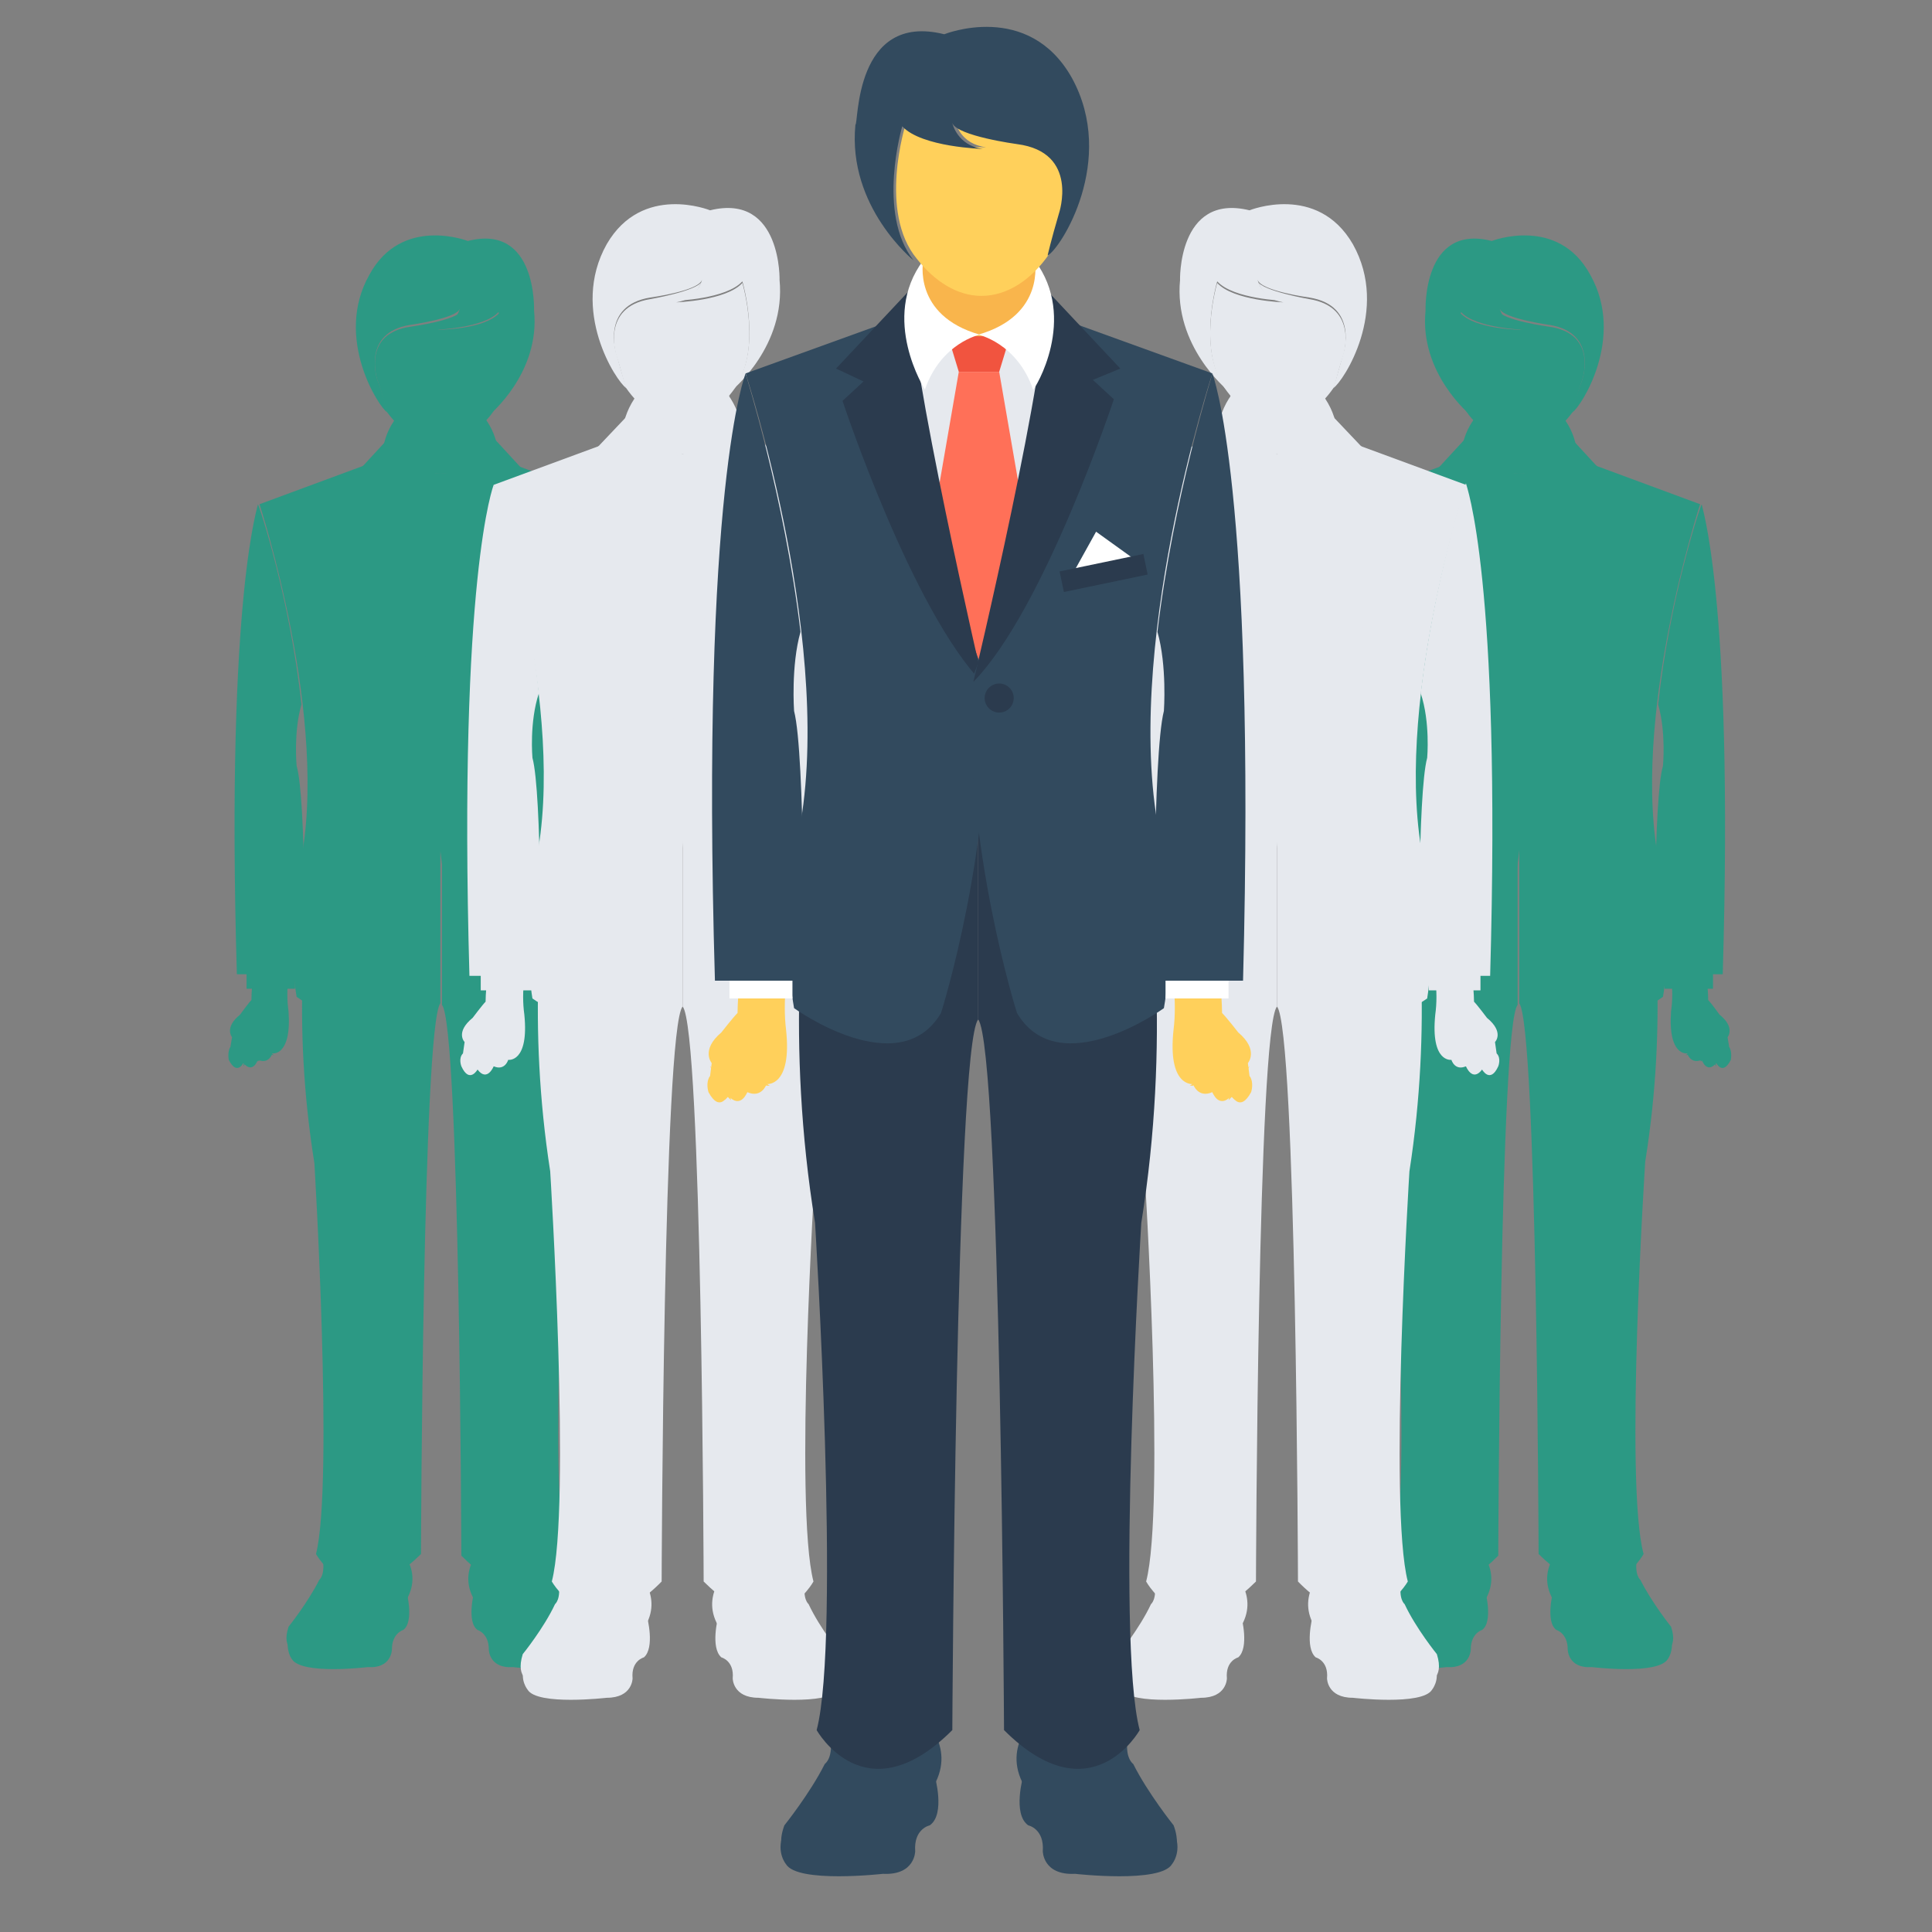 <?xml version="1.0" encoding="utf-8"?>
<!-- Generator: Adobe Illustrator 16.0.0, SVG Export Plug-In . SVG Version: 6.00 Build 0)  -->
<!DOCTYPE svg PUBLIC "-//W3C//DTD SVG 1.1//EN" "http://www.w3.org/Graphics/SVG/1.1/DTD/svg11.dtd">
<svg version="1.1" id="Layer_1" xmlns="http://www.w3.org/2000/svg" xmlns:xlink="http://www.w3.org/1999/xlink" x="0px" y="0px"
	 width="100px" height="100px" viewBox="425 100 100 100" enable-background="new 425 100 100 100" xml:space="preserve">
<rect x="425" y="100" width="100" height="100" fill="#808080" stroke="none"/>
<g>
	<g>
		<path fill="#2C9984" d="M501.88,182.36c0,0,0.418,1.588-0.167,2.006c0,0-0.586,0.166-0.586,1.002c0,0,0,1.005-1.254,0.921
			c0,0-3.427,0.418-3.929-0.418c0,0-0.334-0.419-0.168-1.171l3.93-1.506L501.88,182.36z"/>
		<path fill="#2C9984" d="M501.377,180.018c0,0,1.506,1.254,0.419,2.927c0,0-0.752,1.087-0.837,1.588c0,0,0.085,1.672-1.67,1.254
			c0,0-1.757-1.254-3.01-0.249c0,0-0.921-0.085-0.503-1.339c0,0,1.004-1.254,1.589-2.424c0,0,0.336-0.25,0.167-1.171
			L501.377,180.018z"/>
		<path fill="#2C9984" d="M505.391,182.36c0,0-0.418,1.588,0.168,2.006c0,0,0.585,0.166,0.585,1.002c0,0,0,1.005,1.253,0.921
			c0,0,3.428,0.418,3.93-0.418c0,0,0.334-0.419,0.167-1.171l-3.929-1.506L505.391,182.36z"/>
		<path fill="#2C9984" d="M505.892,180.018c0,0-1.505,1.254-0.418,2.927c0,0,0.753,1.087,0.837,1.588c0,0-0.084,1.672,1.671,1.254
			c0,0,1.757-1.254,3.011-0.249c0,0,0.92-0.085,0.501-1.339c0,0-1.003-1.254-1.588-2.424c0,0-0.336-0.25-0.167-1.171
			L505.892,180.018z"/>
		<polygon fill="#2C9984" points="500.041,124.511 503.468,137.886 506.896,124.511 		"/>
		<polygon fill="#2C9984" points="504.472,125.932 504.89,124.511 502.381,124.511 502.799,125.932 		"/>
		<polygon fill="#2C9984" points="504.472,125.932 503.635,125.932 502.799,125.932 501.127,136.131 503.635,137.886 
			506.144,136.131 		"/>
		<path fill="#2C9984" d="M497.198,143.236c-0.585,3.511-1.337,9.698-0.167,16.971c0,0,1.086,16.634,0.084,20.313
			c0,0,2.006,3.512,5.435,0c0,0,0.082-27.42,1.001-28.506v-8.777H497.198L497.198,143.236z"/>
		<path fill="#2C9984" d="M503.635,143.236v8.693c0.92,1.17,1.003,28.506,1.003,28.506c3.513,3.513,5.435,0,5.435,0
			c-1.003-3.679,0.084-20.313,0.084-20.313c1.17-7.273,0.501-13.459-0.168-16.97h-6.354V143.236z"/>
		<polygon fill="#2C9984" points="506.311,122.672 500.877,122.672 500.125,124.511 506.812,124.511 		"/>
		<path fill="#2C9984" d="M500.376,123.842l-6.104,2.257c0,0,3.679,11.202,2.09,18.726c0,0-0.669,3.846-0.167,6.771
			c0,0,4.264,3.093,5.852,0.252c0,0,2.174-6.772,1.756-13.376l-1.923-5.099L500.376,123.842z"/>
		<path fill="#2C9984" d="M500.877,122.672l-2.926,3.177l1.086,0.501l-0.836,0.836c0,0,2.758,8.443,5.602,11.368
			C503.803,138.472,500.71,125.431,500.877,122.672z"/>
		<path fill="#2C9984" d="M506.896,123.842l6.103,2.257c0,0-3.678,11.202-2.09,18.726c0,0,0.669,3.846,0.167,6.771
			c0,0-4.264,3.093-5.852,0.252c0,0-2.174-6.772-1.756-13.376l1.923-5.099L506.896,123.842z"/>
		<path fill="#2C9984" d="M506.311,122.672l2.925,3.177l-1.085,0.501l0.835,0.836c0,0-2.759,8.443-5.601,11.368
			C503.385,138.472,506.478,125.431,506.311,122.672z"/>
		<circle fill="#2C9984" cx="504.472" cy="139.057" r="0.585"/>
		<polygon fill="#2C9984" points="507.313,134.125 508.316,132.453 509.905,133.623 		"/>
		
			<rect x="506.892" y="133.544" transform="matrix(0.979 -0.204 0.204 0.979 -16.638 106.676)" fill="#2C9984" width="3.427" height="0.837"/>
		<path fill="#2C9984" d="M513.332,150.594c0.084,0.668,0.084,1.17,0.084,1.17c0.168,0.166,0.585,0.752,0.585,0.752
			c0.836,0.668,0.418,1.171,0.418,1.171l0.083,0.502c0.168,0.25,0.085,0.668,0.085,0.668c-0.418,0.836-0.753,0.168-0.753,0.168
			c-0.502,0.584-0.752-0.168-0.752-0.168c-0.586,0.249-0.752-0.334-0.752-0.334s-1.004,0.166-0.837-2.175
			c0.084-0.584,0.084-1.17,0-1.754H513.332L513.332,150.594z"/>
		<path fill="#2C9984" d="M512.413,152.935c0-0.085,0.083-0.419,0.083-0.419c-0.166,0.503,0.418,0.752,0.418,0.752
			c-0.084,0-0.084-0.333-0.084-0.333c0.084,0.418,0.754,0.667,0.754,0.667c0.082-0.249,0.334-0.418,0.334-0.418
			c-0.168,0.253-0.168,0.418-0.168,0.418c0.084,0,0.251,0.169,0.251,0.169c-0.167-0.169-0.251,0-0.251,0
			c0.334,0.082,0.251,0.418,0.251,0.418c0-0.336-0.167-0.253-0.167-0.253c0.167,0.169,0.084,0.335,0.084,0.335
			c0-0.251-0.334-0.251-0.334-0.251c0.166-0.249,0-0.167,0-0.167c-0.252-0.416-0.418,0-0.418,0.167h-0.084
			c0.166-0.418,0-0.502,0-0.502c-0.252-0.25-0.334,0.169-0.334,0.169c0,0.667-0.418,0.92-0.418,0.92h-0.085
			c0.251-0.084,0.419-0.502,0.419-0.502c0.25-0.668-0.085-0.668-0.085-0.668c-0.501-0.084-0.417,0.416-0.417,0.416
			c-0.168,0.083-0.502,0-0.502,0c0.084,0,0.252-0.082,0.252-0.082c0.166-0.169-0.085-0.503-0.085-0.503
			c0.167,0.169,0.752,0.169,0.752,0.169C512.748,153.268,512.496,153.019,512.413,152.935l-0.083,0.165
			c0-0.081-0.168-0.499-0.168-0.499C512.245,152.601,512.413,152.85,512.413,152.935z"/>
		<path fill="#2C9984" d="M514.419,153.853c0,0-0.083,0.083-0.25,0.501c0,0-0.085,0.085-0.085,0.169
			c-0.083,0.084-0.166,0.166-0.334,0.166c-0.166-0.082-0.418-0.082-0.584-0.082c0,0-0.168,0-0.336,0
			c-0.082,0-0.166-0.084-0.166-0.168c0.084-0.168,0.166-0.334,0.418-0.419c0,0,0.334-0.084,0.418,0c0,0-0.502-0.167-0.752,0.169
			c0,0-0.335,0.334-0.084,0.418c0,0,0.752,0,0.836,0.082c0,0,0.334,0.168,0.501-0.082c0,0,0.083-0.336,0.418-0.253
			c0,0-0.083-0.083-0.25-0.083C514.252,154.271,514.336,154.02,514.419,153.853z"/>
		<path fill="#2C9984" d="M513.75,154.606c0,0.165,0.084,0.584,0.084,0.584c-0.084-0.085-0.084-0.166-0.084-0.166
			c0,0.081-0.084,0.081-0.084,0.081c0.084-0.249,0-0.499,0-0.499H513.75z"/>
		<path fill="#2C9984" d="M513.082,154.94C512.998,154.94,512.998,154.94,513.082,154.94c-0.084-0.084-0.084-0.084-0.084,0
			c0.084-0.169,0.084-0.418,0.084-0.418h0.084C513.166,154.771,513.082,154.94,513.082,154.94z"/>
		<rect x="511.16" y="149.422" fill="#2C9984" width="2.506" height="1.755"/>
		<path fill="#2C9984" d="M494.022,150.594c-0.084,0.668-0.084,1.17-0.084,1.17c-0.252,0.084-0.669,0.752-0.669,0.752
			c-0.836,0.668-0.418,1.171-0.418,1.171l-0.084,0.502c-0.167,0.25-0.083,0.668-0.083,0.668c0.418,0.836,0.752,0.168,0.752,0.168
			c0.502,0.584,0.752-0.168,0.752-0.168c0.586,0.249,0.752-0.334,0.752-0.334s1.004,0.166,0.836-2.175
			c-0.083-0.584-0.083-1.17,0-1.754H494.022L494.022,150.594z"/>
		<path fill="#2C9984" d="M494.857,152.935c0-0.085-0.083-0.419-0.083-0.419c0.166,0.503-0.418,0.752-0.418,0.752
			c0.084,0,0.084-0.333,0.084-0.333c-0.084,0.418-0.754,0.667-0.754,0.667c-0.082-0.249-0.334-0.418-0.334-0.418
			c0.167,0.253,0.167,0.418,0.167,0.418c-0.083,0-0.25,0.169-0.25,0.169c0.167-0.169,0.25,0,0.25,0
			c-0.333,0.082-0.25,0.418-0.25,0.418c0-0.336,0.167-0.253,0.167-0.253c-0.167,0.169-0.084,0.335-0.084,0.335
			c0-0.251,0.334-0.251,0.334-0.251c-0.167-0.249,0-0.167,0-0.167c0.252-0.416,0.419,0,0.419,0.167h0.083
			c-0.166-0.418,0-0.502,0-0.502c0.252-0.25,0.334,0.169,0.334,0.169c0,0.667,0.418,0.92,0.418,0.92h0.084
			c-0.25-0.084-0.418-0.502-0.418-0.502c-0.25-0.668,0.085-0.668,0.085-0.668c0.501-0.084,0.417,0.416,0.417,0.416
			c0.167,0.083,0.502,0,0.502,0c-0.083,0-0.252-0.082-0.252-0.082c-0.166-0.169,0.085-0.503,0.085-0.503
			c-0.168,0.169-0.752,0.169-0.752,0.169C494.606,153.268,494.857,153.019,494.857,152.935l0.083,0.165
			c0-0.081,0.168-0.499,0.168-0.499C495.024,152.601,494.94,152.85,494.857,152.935z"/>
		<path fill="#2C9984" d="M492.852,153.853c0,0,0.083,0.083,0.251,0.501c0,0,0,0.085,0.084,0.169
			c0.083,0.084,0.166,0.166,0.333,0.166c0.167-0.082,0.419-0.082,0.586-0.082c0,0,0.167,0,0.335,0c0.082,0,0.166-0.084,0.166-0.168
			c-0.084-0.168-0.166-0.334-0.418-0.419c0,0-0.334-0.084-0.418,0c0,0,0.502-0.167,0.752,0.169c0,0,0.335,0.334,0.084,0.418
			c0,0-0.752,0-0.836,0.082c0,0-0.334,0.168-0.501-0.082c0,0-0.083-0.336-0.418-0.253c0,0,0.083-0.083,0.251-0.083
			C493.019,154.271,493.019,154.02,492.852,153.853z"/>
		<path fill="#2C9984" d="M493.52,154.606c0,0.165-0.083,0.584-0.083,0.584c0.083-0.085,0.083-0.166,0.083-0.166
			c0,0.081,0.085,0.081,0.085,0.081c-0.085-0.249,0-0.499,0-0.499H493.52z"/>
		<path fill="#2C9984" d="M494.272,154.94C494.272,154.94,494.356,154.94,494.272,154.94c0.084-0.084,0.084-0.084,0.084,0
			c-0.084-0.169-0.084-0.418-0.084-0.418h-0.084C494.188,154.771,494.272,154.94,494.272,154.94z"/>
		<rect x="493.687" y="149.422" fill="#2C9984" width="2.509" height="1.755"/>
		<path fill="#2C9984" d="M514.169,150.426h-3.512c0,0-0.083-9.112,0.418-10.784c0,0,0.167-1.756-0.251-3.177
			c0.585-5.434,2.174-10.282,2.258-10.366C512.998,126.016,514.754,130.53,514.169,150.426z"/>
		<path fill="#2C9984" d="M493.019,150.426h3.595c0,0,0.084-9.112-0.418-10.784c0,0-0.167-1.756,0.251-3.177
			c-0.585-5.434-2.174-10.282-2.258-10.366C494.272,126.016,492.517,130.53,493.019,150.426z"/>
		<ellipse fill="#2C9984" cx="503.635" cy="122.003" rx="2.341" ry="2.508"/>
		<path fill="#2C9984" d="M505.892,121.585c0,0,0.419,2.174-2.257,3.01c0,0,1.505,0.334,2.174,2.174
			C505.809,126.769,507.647,123.842,505.892,121.585z"/>
		<path fill="#2C9984" d="M501.377,121.585c0,0-0.418,2.174,2.258,3.01c0,0-1.505,0.334-2.173,2.174
			C501.462,126.769,499.623,123.842,501.377,121.585z"/>
		<path fill="#2C9984" d="M506.896,119.663c-0.335,0.919-0.418,1.504-0.501,1.672l0,0c-0.753,1.003-1.673,1.671-2.76,1.671
			c-1.003,0-1.839-0.585-2.591-1.504c-1.505-1.923-0.502-5.35-0.502-5.35c0.753,0.92,3.261,0.92,3.261,0.92
			c-1.004-0.167-1.253-0.92-1.253-1.004c0.166,0.502,2.59,0.836,2.59,0.836C507.731,117.239,506.896,119.663,506.896,119.663z"/>
		<path fill="#2C9984" d="M502.214,112.473c0,0,3.428-1.337,5.1,1.756c1.839,3.26-0.502,6.854-0.919,7.106
			c0,0,0.083-0.585,0.501-1.672c0,0,0.836-2.424-1.672-2.842c0,0-2.425-0.334-2.592-0.836c0,0,0.167,0.836,1.254,1.087
			c0,0-2.509-0.084-3.261-0.92c0,0-1.086,3.511,0.502,5.35c0,0-2.674-2.173-2.34-5.434
			C498.787,116.067,498.619,111.554,502.214,112.473z"/>
	</g>
	<g>
		<path fill="#E6E9EE" d="M489.257,183.696c0,0,0.418,1.588-0.167,2.09c0,0-0.669,0.169-0.586,1.087c0,0,0,1.004-1.338,1.004
			c0,0-3.594,0.418-4.096-0.418c0,0-0.418-0.503-0.167-1.17l4.097-1.506L489.257,183.696z"/>
		<path fill="#E6E9EE" d="M488.755,181.271c0,0,1.506,1.339,0.418,3.011c0,0-0.836,1.086-0.836,1.673c0,0,0.084,1.754-1.755,1.336
			c0,0-1.84-1.336-3.177-0.25c0,0-0.92-0.085-0.502-1.422c0,0,1.087-1.337,1.673-2.591c0,0,0.333-0.252,0.166-1.17L488.755,181.271z
			"/>
		<path fill="#E6E9EE" d="M492.935,183.696c0,0-0.418,1.588,0.168,2.09c0,0,0.668,0.169,0.584,1.087c0,0,0,1.004,1.338,1.004
			c0,0,3.595,0.418,4.097-0.418c0,0,0.418-0.503,0.168-1.17l-4.097-1.506L492.935,183.696z"/>
		<path fill="#E6E9EE" d="M493.52,181.271c0,0-1.505,1.339-0.417,3.011c0,0,0.836,1.086,0.836,1.673c0,0-0.084,1.754,1.755,1.336
			c0,0,1.839-1.336,3.178-0.25c0,0,0.918-0.085,0.5-1.422c0,0-1.086-1.337-1.67-2.591c0,0-0.336-0.252-0.169-1.17L493.52,181.271z"
			/>
		<polygon fill="#E6E9EE" points="487.334,123.508 490.929,137.385 494.522,123.508 		"/>
		<polygon fill="#E6E9EE" points="491.932,125.013 492.434,123.508 489.758,123.508 490.261,125.013 		"/>
		<polygon fill="#E6E9EE" points="491.932,125.013 491.097,125.013 490.261,125.013 488.421,135.545 491.097,137.385 
			493.771,135.545 		"/>
		<path fill="#E6E9EE" d="M484.408,142.985c-0.669,3.595-1.338,10.114-0.166,17.64c0,0,1.086,17.387,0.082,21.233
			c0,0,2.006,3.679,5.685,0c0,0,0.083-28.591,1.088-29.761v-9.112H484.408z"/>
		<path fill="#E6E9EE" d="M491.097,142.985v9.112c1.002,1.17,1.086,29.761,1.086,29.761c3.594,3.679,5.685,0,5.685,0
			c-1.003-3.847,0.084-21.233,0.084-21.233c1.17-7.525,0.502-14.044-0.168-17.64H491.097z"/>
		<polygon fill="#E6E9EE" points="493.938,121.501 488.254,121.501 487.418,123.508 494.356,123.508 		"/>
		<path fill="#E6E9EE" d="M487.668,122.755l-6.353,2.341c0,0,3.845,11.704,2.173,19.562c0,0-0.668,3.929-0.167,7.022
			c0,0,4.431,3.177,6.104,0.25c0,0,2.257-7.021,1.838-13.876l-2.006-5.35L487.668,122.755z"/>
		<path fill="#E6E9EE" d="M488.254,121.501l-3.094,3.261l1.17,0.501l-0.918,0.835c0,0,2.842,8.778,5.851,11.787
			C491.263,137.97,488.087,124.344,488.254,121.501z"/>
		<path fill="#E6E9EE" d="M494.522,122.755l6.354,2.341c0,0-3.846,11.704-2.174,19.562c0,0,0.668,3.929,0.168,7.022
			c0,0-4.431,3.177-6.104,0.25c0,0-2.258-7.021-1.839-13.876l2.006-5.35L494.522,122.755z"/>
		<path fill="#E6E9EE" d="M493.938,121.501l3.093,3.261l-1.17,0.501l0.919,0.835c0,0-2.842,8.778-5.852,11.787
			C490.845,137.97,494.105,124.344,493.938,121.501z"/>
		<circle fill="#E6E9EE" cx="492.015" cy="138.639" r="0.669"/>
		<polygon fill="#E6E9EE" points="494.94,133.456 496.028,131.701 497.701,132.955 		"/>
		
			<rect x="494.514" y="132.874" transform="matrix(0.979 -0.204 0.204 0.979 -16.76 104.146)" fill="#E6E9EE" width="3.594" height="0.837"/>
		<path fill="#E6E9EE" d="M501.211,150.677c0.084,0.669,0.084,1.171,0.084,1.171c0.167,0.166,0.668,0.834,0.668,0.834
			c0.92,0.755,0.418,1.254,0.418,1.254l0.084,0.587c0.251,0.249,0.085,0.668,0.085,0.668c-0.42,0.92-0.837,0.168-0.837,0.168
			c-0.502,0.668-0.836-0.168-0.836-0.168c-0.585,0.252-0.752-0.334-0.752-0.334s-1.088,0.168-0.836-2.341
			c0.082-0.586,0.082-1.254,0-1.839H501.211z"/>
		<path fill="#E6E9EE" d="M500.292,153.1c0-0.081,0.084-0.499,0.084-0.499c-0.169,0.499,0.417,0.836,0.417,0.836
			c-0.083,0-0.083-0.337-0.083-0.337c0.083,0.418,0.836,0.753,0.836,0.753c0.083-0.251,0.334-0.416,0.334-0.416
			c-0.251,0.165-0.251,0.416-0.251,0.416c0.167,0,0.251,0.167,0.251,0.167c-0.167-0.167-0.251,0-0.251,0
			c0.334,0.085,0.251,0.419,0.251,0.419c0-0.334-0.251-0.334-0.251-0.334c0.167,0.166,0.084,0.334,0.084,0.334
			c0-0.25-0.336-0.334-0.336-0.334c0.169-0.252,0-0.169,0-0.169c-0.25-0.418-0.418,0-0.418,0.169h-0.082
			c0.167-0.418,0-0.503,0-0.503c-0.335-0.249-0.335,0.169-0.335,0.169c0,0.668-0.417,0.918-0.417,0.918h-0.168
			c0.25-0.082,0.419-0.5,0.419-0.5c0.249-0.671-0.084-0.752-0.084-0.752c-0.586-0.084-0.419,0.416-0.419,0.416
			c-0.25,0.083-0.502,0-0.502,0c0.084,0,0.252-0.166,0.252-0.166c0.166-0.169-0.084-0.587-0.084-0.587
			c0.167,0.168,0.753,0.168,0.753,0.168c0.333,0,0.084-0.333,0.084-0.333l-0.169,0.084c0-0.084-0.166-0.503-0.166-0.503
			C500.125,152.766,500.207,153.019,500.292,153.1z"/>
		<path fill="#E6E9EE" d="M502.381,154.02c0,0-0.083,0.085-0.251,0.503c0,0-0.083,0.084-0.083,0.166
			c-0.084,0.168-0.167,0.168-0.334,0.168c-0.167-0.085-0.418-0.085-0.586-0.085c0,0-0.168,0-0.334,0
			c-0.083,0-0.168-0.083-0.168-0.165c0.085-0.168,0.168-0.336,0.502-0.418c0,0,0.335-0.084,0.419,0c0,0-0.502-0.169-0.836,0.165
			c0,0-0.334,0.335-0.085,0.503c0,0,0.837,0,0.837,0.084c0,0,0.334,0.165,0.501-0.084c0,0,0.084-0.334,0.418-0.334
			c0,0-0.083-0.084-0.251-0.084C502.214,154.438,502.214,154.188,502.381,154.02z"/>
		<path fill="#E6E9EE" d="M501.713,154.856c-0.084,0.168,0.083,0.586,0.083,0.586c-0.083-0.084-0.083-0.168-0.083-0.168
			c0,0.084-0.084,0.084-0.084,0.084c0.084-0.253,0-0.587,0-0.587h0.084V154.856z"/>
		<path fill="#E6E9EE" d="M500.877,155.19L500.877,155.19c0,0,0,0-0.084,0c0.084-0.166,0.084-0.419,0.084-0.419h0.082
			C501.044,154.94,500.877,155.19,500.877,155.19z"/>
		<rect x="498.953" y="149.422" fill="#E6E9EE" width="2.676" height="1.839"/>
		<path fill="#E6E9EE" d="M481.063,150.677c-0.083,0.669-0.083,1.171-0.083,1.171c-0.166,0.166-0.669,0.834-0.669,0.834
			c-0.919,0.755-0.418,1.254-0.418,1.254v0.503c-0.25,0.25-0.083,0.667-0.083,0.667c0.418,0.921,0.836,0.169,0.836,0.169
			c0.501,0.668,0.835-0.169,0.835-0.169c0.587,0.253,0.753-0.334,0.753-0.334s1.087,0.169,0.836-2.34
			c-0.083-0.584-0.083-1.254,0-1.838h-2.007V150.677z"/>
		<path fill="#E6E9EE" d="M481.984,153.1c0-0.081-0.085-0.499-0.085-0.499c0.169,0.499-0.418,0.836-0.418,0.836
			c0.085,0,0.085-0.337,0.085-0.337c-0.085,0.418-0.837,0.753-0.837,0.753c-0.083-0.251-0.334-0.416-0.334-0.416
			c0.168,0.25,0.251,0.416,0.251,0.416c-0.167,0-0.251,0.167-0.251,0.167c0.168-0.167,0.251,0,0.251,0
			c-0.335,0.085-0.251,0.419-0.251,0.419c0-0.334,0.251-0.334,0.251-0.334c-0.167,0.166-0.083,0.334-0.083,0.334
			c0-0.25,0.334-0.334,0.334-0.334c-0.168-0.252,0-0.169,0-0.169c0.25-0.418,0.418,0,0.418,0.169h0.083
			c-0.166-0.418,0-0.503,0-0.503c0.335-0.249,0.335,0.169,0.335,0.169c0,0.668,0.418,0.918,0.418,0.918h0.167
			c-0.334-0.082-0.419-0.5-0.419-0.5c-0.25-0.671,0.085-0.752,0.085-0.752c0.585-0.084,0.418,0.416,0.418,0.416
			c0.25,0.083,0.501,0,0.501,0c-0.083,0-0.251-0.166-0.251-0.166c-0.167-0.169,0.084-0.587,0.084-0.587
			c-0.084,0.418-0.752,0.418-0.752,0.418c-0.335,0-0.085-0.334-0.085-0.334l0.169,0.084c0-0.084,0.166-0.502,0.166-0.502
			C482.151,152.766,482.068,153.019,481.984,153.1z"/>
		<path fill="#E6E9EE" d="M479.894,154.02c0,0,0.084,0.085,0.252,0.503c0,0,0.083,0.084,0.083,0.166
			c0.083,0.168,0.167,0.168,0.335,0.168c0.166-0.085,0.417-0.085,0.584-0.085c0,0,0.168,0,0.334,0c0.085,0,0.168-0.083,0.168-0.165
			c-0.083-0.168-0.168-0.336-0.502-0.418c0,0-0.333-0.084-0.418,0c0,0,0.503-0.169,0.837,0.165c0,0,0.333,0.335,0.083,0.503
			c0,0-0.835,0-0.835,0.084c0,0-0.335,0.165-0.503-0.084c0,0-0.083-0.334-0.418-0.334c0,0,0.084-0.084,0.252-0.084
			C480.062,154.438,480.062,154.188,479.894,154.02z"/>
		<path fill="#E6E9EE" d="M480.563,154.856c0.083,0.168-0.084,0.586-0.084,0.586c0.084-0.084,0.084-0.168,0.084-0.168
			c0,0.084,0.083,0.084,0.083,0.084c-0.083-0.253,0-0.587,0-0.587h-0.083V154.856z"/>
		<path fill="#E6E9EE" d="M481.398,155.19L481.398,155.19c0.083-0.085,0.083-0.085,0.083,0c-0.083-0.166-0.083-0.419-0.083-0.419
			h-0.083C481.232,154.94,481.398,155.19,481.398,155.19z"/>
		<rect x="480.729" y="149.422" fill="#E6E9EE" width="2.676" height="1.839"/>
		<path fill="#E6E9EE" d="M502.13,150.51h-3.677c0,0-0.085-9.447,0.418-11.286c0,0,0.166-1.839-0.336-3.344
			c0.67-5.684,2.258-10.7,2.342-10.867C500.877,125.096,502.716,129.778,502.13,150.51z"/>
		<path fill="#E6E9EE" d="M480.062,150.51h3.678c0,0,0.085-9.447-0.418-11.286c0,0-0.167-1.839,0.335-3.344
			c-0.669-5.684-2.258-10.7-2.341-10.867C481.315,125.096,479.476,129.778,480.062,150.51z"/>
		<ellipse fill="#E6E9EE" cx="491.097" cy="120.833" rx="2.423" ry="2.592"/>
		<path fill="#E6E9EE" d="M493.437,120.415c0,0,0.502,2.257-2.34,3.093c0,0,1.588,0.334,2.256,2.257
			C493.437,125.765,495.275,122.839,493.437,120.415z"/>
		<path fill="#E6E9EE" d="M488.755,120.415c0,0-0.501,2.257,2.342,3.093c0,0-1.588,0.334-2.258,2.257
			C488.839,125.765,487,122.839,488.755,120.415z"/>
		<path fill="#E6E9EE" d="M494.522,118.409c-0.334,1.003-0.417,1.588-0.5,1.672l0,0c-0.753,1.086-1.756,1.755-2.844,1.755
			c-1.002,0-1.922-0.585-2.675-1.588c-1.588-2.007-0.501-5.602-0.501-5.602c0.836,0.92,3.428,1.003,3.428,1.003
			c-1.087-0.167-1.254-1.003-1.339-1.086c0.252,0.501,2.676,0.919,2.676,0.919C495.358,115.901,494.522,118.409,494.522,118.409z"/>
		<path fill="#E6E9EE" d="M489.675,110.885c0,0,3.512-1.421,5.35,1.755c1.923,3.427-0.502,7.105-1.002,7.44
			c0,0,0.166-0.585,0.5-1.755c0,0,0.836-2.508-1.755-2.926c0,0-2.507-0.335-2.676-0.92c0,0,0.169,0.92,1.339,1.087
			c0,0-2.592-0.084-3.428-1.003c0,0-1.087,3.678,0.501,5.601c0,0-2.758-2.257-2.424-5.684
			C486.08,114.646,485.912,109.965,489.675,110.885z"/>
	</g>
	<g>
		<path fill="#2C9984" d="M449.548,182.36c0,0-0.417,1.588,0.167,2.006c0,0,0.585,0.166,0.585,1.002c0,0,0,1.005,1.254,0.921
			c0,0,3.427,0.418,3.929-0.418c0,0,0.334-0.419,0.167-1.171l-3.929-1.506L449.548,182.36z"/>
		<path fill="#2C9984" d="M450.051,180.018c0,0-1.505,1.254-0.418,2.927c0,0,0.752,1.087,0.835,1.588c0,0-0.083,1.672,1.672,1.254
			c0,0,1.756-1.254,3.01-0.249c0,0,0.919-0.085,0.501-1.339c0,0-1.003-1.254-1.588-2.424c0,0-0.334-0.25-0.167-1.171
			L450.051,180.018z"/>
		<path fill="#2C9984" d="M446.038,182.36c0,0,0.417,1.588-0.167,2.006c0,0-0.585,0.166-0.585,1.002c0,0,0,1.005-1.253,0.921
			c0,0-3.427,0.418-3.929-0.418c0,0-0.334-0.419-0.167-1.171l3.929-1.506L446.038,182.36z"/>
		<path fill="#2C9984" d="M445.537,180.018c0,0,1.504,1.254,0.417,2.927c0,0-0.752,1.087-0.835,1.588c0,0,0.083,1.672-1.672,1.254
			c0,0-1.755-1.254-3.009-0.249c0,0-0.92-0.085-0.502-1.339c0,0,1.003-1.254,1.588-2.424c0,0,0.335-0.25,0.168-1.171
			L445.537,180.018z"/>
		<polygon fill="#2C9984" points="451.388,124.511 447.961,137.886 444.533,124.511 		"/>
		<polygon fill="#2C9984" points="446.957,125.932 446.54,124.511 449.048,124.511 448.629,125.932 		"/>
		<polygon fill="#2C9984" points="446.957,125.932 447.793,125.932 448.629,125.932 450.301,136.131 447.793,137.886 
			445.285,136.131 		"/>
		<path fill="#2C9984" d="M454.23,143.236c0.585,3.511,1.338,9.698,0.167,16.971c0,0-1.086,16.634-0.083,20.313
			c0,0-2.006,3.512-5.434,0c0,0-0.083-27.42-1.003-28.506v-8.777H454.23L454.23,143.236z"/>
		<path fill="#2C9984" d="M447.793,143.236v8.693c-0.92,1.17-1.003,28.506-1.003,28.506c-3.511,3.513-5.434,0-5.434,0
			c0.919-3.595-0.083-20.229-0.083-20.229c-1.17-7.272-0.502-13.459,0.167-16.971H447.793z"/>
		<polygon fill="#2C9984" points="445.119,122.672 450.552,122.672 451.305,124.511 444.617,124.511 		"/>
		<path fill="#2C9984" d="M451.054,123.842l6.103,2.257c0,0-3.679,11.202-2.09,18.726c0,0,0.668,3.846,0.167,6.771
			c0,0-4.263,3.093-5.852,0.252c0,0-2.173-6.772-1.755-13.376l1.922-5.099L451.054,123.842z"/>
		<path fill="#2C9984" d="M450.552,122.672l2.925,3.177l-1.087,0.501l0.836,0.836c0,0-2.759,8.443-5.601,11.368
			C447.626,138.472,450.719,125.431,450.552,122.672z"/>
		<path fill="#2C9984" d="M444.533,123.842l-6.102,2.257c0,0,3.679,11.202,2.09,18.726c0,0-0.669,3.846-0.167,6.771
			c0,0,4.264,3.093,5.852,0.252c0,0,2.173-6.772,1.756-13.376l-1.923-5.099L444.533,123.842z"/>
		<path fill="#2C9984" d="M445.119,122.672l-2.926,3.177l1.087,0.501l-0.836,0.836c0,0,2.758,8.443,5.601,11.368
			C448.044,138.472,444.951,125.431,445.119,122.672z"/>
		<circle fill="#2C9984" cx="446.957" cy="139.057" r="0.585"/>
		<polygon fill="#2C9984" points="444.115,134.125 443.112,132.453 441.523,133.623 		"/>
		
			<rect x="441.053" y="133.57" transform="matrix(-0.979 -0.204 0.204 -0.979 848.858 355.538)" fill="#2C9984" width="3.428" height="0.836"/>
		<path fill="#2C9984" d="M438.096,150.594c-0.083,0.668-0.083,1.17-0.083,1.17c-0.167,0.166-0.585,0.752-0.585,0.752
			c-0.836,0.668-0.418,1.171-0.418,1.171l-0.084,0.502c-0.167,0.25-0.084,0.668-0.084,0.668c0.418,0.836,0.753,0.168,0.753,0.168
			c0.501,0.584,0.752-0.168,0.752-0.168c0.585,0.249,0.752-0.334,0.752-0.334s1.003,0.166,0.836-2.175
			c-0.083-0.584-0.083-1.17,0-1.754H438.096L438.096,150.594z"/>
		<path fill="#2C9984" d="M439.016,152.935c0-0.085-0.084-0.419-0.084-0.419c0.167,0.503-0.418,0.752-0.418,0.752
			c0.084,0,0.084-0.333,0.084-0.333c-0.084,0.418-0.752,0.667-0.752,0.667c-0.084-0.249-0.334-0.418-0.334-0.418
			c0.167,0.253,0.167,0.418,0.167,0.418c-0.083,0-0.25,0.169-0.25,0.169c0.167-0.169,0.25,0,0.25,0
			c-0.334,0.082-0.25,0.418-0.25,0.418c0-0.336,0.167-0.253,0.167-0.253c-0.167,0.169-0.083,0.335-0.083,0.335
			c0-0.251,0.334-0.251,0.334-0.251c-0.167-0.249,0-0.167,0-0.167c0.25-0.416,0.417,0,0.417,0.167h0.083
			c-0.167-0.418,0-0.502,0-0.502c0.251-0.25,0.334,0.169,0.334,0.169c0,0.667,0.418,0.92,0.418,0.92h0.084
			c-0.251-0.084-0.418-0.502-0.418-0.502c-0.251-0.668,0.083-0.668,0.083-0.668c0.501-0.084,0.418,0.416,0.418,0.416
			c0.167,0.083,0.501,0,0.501,0c-0.083,0-0.25-0.082-0.25-0.082c-0.083-0.253,0.25-0.587,0.25-0.587
			c-0.167,0.169-0.752,0.169-0.752,0.169C438.681,153.268,438.932,153.019,439.016,152.935l0.083,0.165
			c0-0.081,0.167-0.499,0.167-0.499C439.183,152.601,439.016,152.85,439.016,152.935z"/>
		<path fill="#2C9984" d="M437.01,153.853c0,0,0.083,0.083,0.25,0.501c0,0,0.083,0.085,0.083,0.169
			c0.084,0.084,0.167,0.166,0.334,0.166c0.167-0.082,0.418-0.082,0.585-0.082c0,0,0.167,0,0.335,0c0.083,0,0.167-0.084,0.167-0.168
			c-0.084-0.168-0.167-0.334-0.418-0.419c0,0-0.334-0.084-0.418,0c0,0,0.502-0.167,0.752,0.169c0,0,0.335,0.334,0.084,0.418
			c0,0-0.752,0-0.836,0.082c0,0-0.334,0.168-0.501-0.082c0,0-0.084-0.336-0.418-0.253c0,0,0.083-0.083,0.25-0.083
			C437.177,154.271,437.093,154.02,437.01,153.853z"/>
		<path fill="#2C9984" d="M437.678,154.606c0,0.165-0.083,0.584-0.083,0.584c0.083-0.085,0.083-0.166,0.083-0.166
			c0,0.081,0.083,0.081,0.083,0.081c-0.083-0.249,0-0.499,0-0.499H437.678z"/>
		<path fill="#2C9984" d="M438.347,154.94C438.431,154.94,438.431,154.94,438.347,154.94c0.084-0.084,0.084-0.084,0.084,0
			c-0.084-0.169-0.084-0.418-0.084-0.418h-0.083C438.263,154.771,438.347,154.94,438.347,154.94z"/>
		<rect x="437.762" y="149.422" fill="#2C9984" width="2.508" height="1.755"/>
		<path fill="#2C9984" d="M457.407,150.594c0.084,0.668,0.084,1.17,0.084,1.17c0.167,0.166,0.585,0.752,0.585,0.752
			c0.835,0.668,0.418,1.171,0.418,1.171l0.083,0.502c0.167,0.25,0.083,0.668,0.083,0.668c-0.418,0.836-0.752,0.168-0.752,0.168
			c-0.501,0.584-0.752-0.168-0.752-0.168c-0.585,0.249-0.752-0.334-0.752-0.334s-1.003,0.166-0.836-2.175
			c0.083-0.584,0.083-1.17,0-1.754H457.407L457.407,150.594z"/>
		<path fill="#2C9984" d="M456.571,152.935c0-0.085,0.083-0.419,0.083-0.419c-0.167,0.503,0.418,0.752,0.418,0.752
			c-0.083,0-0.083-0.333-0.083-0.333c0.083,0.418,0.752,0.667,0.752,0.667c0.084-0.249,0.334-0.418,0.334-0.418
			c-0.167,0.253-0.167,0.418-0.167,0.418c0.083,0,0.25,0.169,0.25,0.169c-0.167-0.169-0.25,0-0.25,0
			c0.334,0.082,0.25,0.418,0.25,0.418c0-0.336-0.167-0.253-0.167-0.253c0.167,0.169,0.084,0.335,0.084,0.335
			c0-0.251-0.334-0.251-0.334-0.251c0.167-0.249,0-0.167,0-0.167c-0.25-0.416-0.418,0-0.418,0.167h-0.084
			c0.167-0.418,0-0.502,0-0.502c-0.25-0.25-0.334,0.169-0.334,0.169c0,0.667-0.418,0.92-0.418,0.92h-0.083
			c0.25-0.084,0.417-0.502,0.417-0.502c0.251-0.668-0.083-0.668-0.083-0.668c-0.502-0.084-0.418,0.416-0.418,0.416
			c-0.167,0.083-0.502,0-0.502,0c0.083,0,0.251-0.082,0.251-0.082c0.167-0.169-0.083-0.503-0.083-0.503
			c0.167,0.169,0.752,0.169,0.752,0.169C456.821,153.268,456.571,153.019,456.571,152.935l-0.084,0.165
			c0-0.081-0.167-0.499-0.167-0.499C456.404,152.601,456.487,152.85,456.571,152.935z"/>
		<path fill="#2C9984" d="M458.577,153.853c0,0-0.083,0.083-0.251,0.501c0,0,0,0.085-0.083,0.169s-0.167,0.166-0.334,0.166
			c-0.167-0.082-0.418-0.082-0.585-0.082c0,0-0.167,0-0.334,0c-0.084,0-0.168-0.084-0.168-0.168
			c0.084-0.168,0.168-0.334,0.418-0.419c0,0,0.335-0.084,0.418,0c0,0-0.501-0.167-0.752,0.169c0,0-0.334,0.334-0.084,0.418
			c0,0,0.753,0,0.836,0.082c0,0,0.334,0.168,0.502-0.082c0,0,0.083-0.336,0.418-0.253c0,0-0.083-0.083-0.251-0.083
			C458.411,154.271,458.411,154.02,458.577,153.853z"/>
		<path fill="#2C9984" d="M457.909,154.606c0,0.165,0.083,0.584,0.083,0.584c-0.083-0.085-0.083-0.166-0.083-0.166
			c0,0.081-0.083,0.081-0.083,0.081c0.083-0.249,0-0.499,0-0.499H457.909z"/>
		<path fill="#2C9984" d="M457.156,154.94C457.156,154.94,457.072,154.94,457.156,154.94c-0.084-0.084-0.084-0.084-0.084,0
			c0.084-0.169,0.084-0.418,0.084-0.418h0.083C457.239,154.771,457.156,154.94,457.156,154.94z"/>
		<rect x="455.233" y="149.422" fill="#2C9984" width="2.508" height="1.755"/>
		<path fill="#2C9984" d="M437.26,150.426h3.511c0,0,0.084-9.112-0.418-10.784c0,0-0.167-1.756,0.251-3.177
			c-0.585-5.434-2.174-10.282-2.258-10.366C438.431,126.016,436.675,130.53,437.26,150.426z"/>
		<path fill="#2C9984" d="M458.411,150.426h-3.596c0,0-0.083-9.112,0.418-10.784c0,0,0.167-1.756-0.251-3.177
			c0.586-5.434,2.174-10.282,2.257-10.366C457.156,126.016,458.911,130.53,458.411,150.426z"/>
		<ellipse fill="#2C9984" cx="447.793" cy="122.003" rx="2.34" ry="2.508"/>
		<path fill="#2C9984" d="M445.537,121.585c0,0-0.418,2.174,2.257,3.01c0,0-1.505,0.334-2.174,2.174
			C445.62,126.769,443.78,123.842,445.537,121.585z"/>
		<path fill="#2C9984" d="M450.051,121.585c0,0,0.417,2.174-2.257,3.01c0,0,1.504,0.334,2.173,2.174
			C449.966,126.769,451.806,123.842,450.051,121.585z"/>
		<path fill="#2C9984" d="M444.533,119.663c0.334,0.919,0.418,1.504,0.502,1.672l0,0c0.752,1.003,1.672,1.671,2.759,1.671
			c1.003,0,1.839-0.585,2.591-1.504c1.505-1.923,0.502-5.35,0.502-5.35c-0.753,0.92-3.26,0.92-3.26,0.92
			c1.003-0.167,1.253-0.92,1.253-1.004c-0.167,0.502-2.591,0.836-2.591,0.836C443.697,117.239,444.533,119.663,444.533,119.663z"/>
		<path fill="#2C9984" d="M449.214,112.473c0,0-3.427-1.337-5.099,1.756c-1.839,3.26,0.501,6.854,0.919,7.106
			c0,0-0.083-0.585-0.502-1.672c0,0-0.835-2.424,1.672-2.842c0,0,2.424-0.334,2.591-0.836c0,0-0.167,0.836-1.253,1.087
			c0,0,2.508-0.084,3.26-0.92c0,0,1.087,3.511-0.501,5.35c0,0,2.675-2.173,2.341-5.434
			C452.642,116.067,452.809,111.554,449.214,112.473z"/>
	</g>
	<g>
		<path fill="#E6E9EE" d="M462.172,183.696c0,0-0.418,1.588,0.167,2.09c0,0,0.669,0.169,0.586,1.087c0,0,0,1.004,1.337,1.004
			c0,0,3.594,0.418,4.097-0.418c0,0,0.417-0.503,0.167-1.17l-4.096-1.506L462.172,183.696z"/>
		<path fill="#E6E9EE" d="M462.673,181.271c0,0-1.505,1.339-0.418,3.011c0,0,0.836,1.086,0.836,1.673c0,0-0.084,1.754,1.755,1.336
			c0,0,1.839-1.336,3.177-0.25c0,0,0.919-0.085,0.501-1.422c0,0-1.087-1.337-1.672-2.591c0,0-0.334-0.252-0.167-1.17
			L462.673,181.271z"/>
		<path fill="#E6E9EE" d="M458.494,183.696c0,0,0.417,1.588-0.167,2.09c0,0-0.669,0.169-0.585,1.087c0,0,0,1.004-1.337,1.004
			c0,0-3.595,0.418-4.096-0.418c0,0-0.418-0.503-0.167-1.17l4.096-1.506L458.494,183.696z"/>
		<path fill="#E6E9EE" d="M457.909,181.271c0,0,1.505,1.339,0.417,3.011c0,0-0.835,1.086-0.835,1.673c0,0,0.083,1.754-1.756,1.336
			c0,0-1.839-1.336-3.177-0.25c0,0-0.919-0.085-0.501-1.422c0,0,1.086-1.337,1.672-2.591c0,0,0.334-0.252,0.167-1.17
			L457.909,181.271z"/>
		<polygon fill="#E6E9EE" points="464.095,123.508 460.5,137.385 456.905,123.508 		"/>
		<polygon fill="#E6E9EE" points="459.496,125.013 458.996,123.508 461.67,123.508 461.168,125.013 		"/>
		<polygon fill="#E6E9EE" points="459.496,125.013 460.333,125.013 461.168,125.013 463.008,135.545 460.333,137.385 
			457.657,135.545 		"/>
		<path fill="#E6E9EE" d="M467.02,142.985c0.669,3.595,1.339,10.114,0.168,17.64c0,0-1.086,17.387-0.083,21.233
			c0,0-2.006,3.679-5.684,0c0,0-0.084-28.591-1.087-29.761v-9.112H467.02z"/>
		<path fill="#E6E9EE" d="M460.333,142.985v9.112c-1.003,1.17-1.086,29.761-1.086,29.761c-3.595,3.679-5.685,0-5.685,0
			c1.003-3.847-0.084-21.233-0.084-21.233c-1.17-7.525-0.501-14.044,0.167-17.64H460.333z"/>
		<polygon fill="#E6E9EE" points="457.491,121.501 463.175,121.501 464.01,123.508 457.072,123.508 		"/>
		<path fill="#E6E9EE" d="M463.76,122.755l6.354,2.341c0,0-3.846,11.704-2.174,19.562c0,0,0.669,3.929,0.167,7.022
			c0,0-4.43,3.177-6.102,0.25c0,0-2.257-7.021-1.839-13.876l2.006-5.35L463.76,122.755z"/>
		<path fill="#E6E9EE" d="M463.175,121.501l3.093,3.261l-1.17,0.501l0.919,0.835c0,0-2.842,8.778-5.852,11.787
			C460.166,137.97,463.342,124.344,463.175,121.501z"/>
		<path fill="#E6E9EE" d="M456.905,122.755l-6.353,2.341c0,0,3.845,11.704,2.173,19.562c0,0-0.668,3.929-0.167,7.022
			c0,0,4.431,3.177,6.103,0.25c0,0,2.257-7.021,1.839-13.876l-2.006-5.35L456.905,122.755z"/>
		<path fill="#E6E9EE" d="M457.491,121.501l-3.094,3.261l1.171,0.501l-0.92,0.835c0,0,2.843,8.778,5.852,11.787
			C460.583,137.97,457.323,124.344,457.491,121.501z"/>
		<circle fill="#E6E9EE" cx="459.414" cy="138.639" r="0.669"/>
		<polygon fill="#E6E9EE" points="456.487,133.456 455.4,131.701 453.729,132.955 		"/>
		
			<rect x="453.311" y="132.953" transform="matrix(-0.979 -0.204 0.204 -0.979 873.373 356.899)" fill="#E6E9EE" width="3.595" height="0.835"/>
		<path fill="#E6E9EE" d="M450.218,150.677c-0.084,0.669-0.084,1.171-0.084,1.171c-0.167,0.166-0.668,0.834-0.668,0.834
			c-0.92,0.755-0.418,1.254-0.418,1.254l-0.084,0.587c-0.25,0.249-0.083,0.668-0.083,0.668c0.418,0.92,0.836,0.168,0.836,0.168
			c0.502,0.668,0.836-0.168,0.836-0.168c0.585,0.252,0.752-0.334,0.752-0.334s1.086,0.168,0.835-2.341
			c-0.083-0.586-0.083-1.254,0-1.839H450.218z"/>
		<path fill="#E6E9EE" d="M451.137,153.1c0-0.081-0.083-0.499-0.083-0.499c0.167,0.499-0.418,0.836-0.418,0.836
			c0.083,0,0.083-0.337,0.083-0.337c-0.083,0.418-0.836,0.753-0.836,0.753c-0.083-0.251-0.334-0.416-0.334-0.416
			c0.167,0.25,0.251,0.416,0.251,0.416c-0.167,0-0.251,0.167-0.251,0.167c0.167-0.167,0.251,0,0.251,0
			c-0.334,0.085-0.251,0.419-0.251,0.419c0-0.334,0.251-0.334,0.251-0.334c-0.167,0.166-0.084,0.334-0.084,0.334
			c0-0.25,0.335-0.334,0.335-0.334c-0.168-0.252,0-0.169,0-0.169c0.25-0.418,0.417,0,0.417,0.169h0.084
			c-0.167-0.418,0-0.503,0-0.503c0.334-0.249,0.334,0.169,0.334,0.169c0,0.668,0.418,0.918,0.418,0.918h0.167
			c-0.251-0.082-0.418-0.5-0.418-0.5c-0.251-0.671,0.083-0.752,0.083-0.752c0.585-0.084,0.418,0.416,0.418,0.416
			c0.25,0.083,0.502,0,0.502,0c-0.084,0-0.251-0.166-0.251-0.166c-0.167-0.169,0.084-0.587,0.084-0.587
			c-0.084,0.418-0.752,0.418-0.752,0.418c-0.334,0-0.084-0.334-0.084-0.334l0.167,0.084c0-0.084,0.167-0.502,0.167-0.502
			C451.305,152.766,451.221,153.019,451.137,153.1z"/>
		<path fill="#E6E9EE" d="M449.048,154.02c0,0,0.083,0.085,0.25,0.503c0,0,0.083,0.084,0.083,0.166
			c0.084,0.168,0.167,0.168,0.334,0.168c0.167-0.085,0.418-0.085,0.585-0.085c0,0,0.167,0,0.334,0c0.083,0,0.167-0.083,0.167-0.165
			c-0.084-0.168-0.167-0.336-0.501-0.418c0,0-0.335-0.084-0.418,0c0,0,0.502-0.169,0.836,0.165c0,0,0.335,0.335,0.084,0.503
			c0,0-0.836,0-0.836,0.084c0,0-0.333,0.165-0.5-0.084c0,0-0.084-0.334-0.418-0.334c0,0,0.083-0.084,0.25-0.084
			C449.214,154.438,449.214,154.188,449.048,154.02z"/>
		<path fill="#E6E9EE" d="M449.716,154.856c0.084,0.168-0.083,0.586-0.083,0.586c0.083-0.084,0.083-0.168,0.083-0.168
			c0,0.084,0.084,0.084,0.084,0.084c-0.084-0.253,0-0.587,0-0.587h-0.084V154.856z"/>
		<path fill="#E6E9EE" d="M450.552,155.19L450.552,155.19c0.083-0.085,0.083-0.085,0.083,0c-0.083-0.166-0.083-0.419-0.083-0.419
			h-0.084C450.385,154.94,450.552,155.19,450.552,155.19z"/>
		<rect x="449.883" y="149.422" fill="#E6E9EE" width="2.675" height="1.839"/>
		<path fill="#E6E9EE" d="M470.364,150.677c0.084,0.669,0.084,1.171,0.084,1.171c0.167,0.166,0.668,0.834,0.668,0.834
			c0.92,0.755,0.418,1.254,0.418,1.254l0.083,0.587c0.25,0.249,0.083,0.668,0.083,0.668c-0.418,0.92-0.835,0.168-0.835,0.168
			c-0.502,0.668-0.835-0.168-0.835-0.168c-0.586,0.252-0.753-0.334-0.753-0.334s-1.086,0.168-0.835-2.341
			c0.083-0.586,0.083-1.254,0-1.839H470.364z"/>
		<path fill="#E6E9EE" d="M469.444,153.1c0-0.081,0.084-0.499,0.084-0.499c-0.167,0.499,0.418,0.836,0.418,0.836
			c-0.083,0-0.083-0.337-0.083-0.337c0.083,0.418,0.835,0.753,0.835,0.753c0.084-0.251,0.335-0.416,0.335-0.416
			c-0.167,0.25-0.251,0.416-0.251,0.416c0.167,0,0.251,0.167,0.251,0.167c-0.167-0.167-0.251,0-0.251,0
			c0.334,0.085,0.251,0.419,0.251,0.419c0-0.334-0.251-0.334-0.251-0.334c0.167,0.166,0.083,0.334,0.083,0.334
			c0-0.25-0.334-0.334-0.334-0.334c0.167-0.252,0-0.169,0-0.169c-0.251-0.418-0.418,0-0.418,0.169h-0.083
			c0.167-0.418,0-0.503,0-0.503c-0.335-0.249-0.335,0.169-0.335,0.169c0,0.668-0.418,0.918-0.418,0.918h-0.167
			c0.334-0.082,0.418-0.5,0.418-0.5c0.25-0.671-0.084-0.752-0.084-0.752c-0.501,0.081-0.417,0.583-0.417,0.583
			c-0.251,0.085-0.501,0-0.501,0c0.083,0,0.25-0.167,0.25-0.167c0.167-0.166-0.084-0.585-0.084-0.585
			c0.167,0.169,0.752,0.169,0.752,0.169c0.334,0,0.084-0.337,0.084-0.337l-0.167,0.084c0-0.084-0.167-0.502-0.167-0.502
			C469.277,152.766,469.361,153.019,469.444,153.1z"/>
		<path fill="#E6E9EE" d="M471.535,154.02c0,0-0.083,0.085-0.251,0.503c0,0-0.083,0.084-0.083,0.166
			c-0.084,0.168-0.167,0.168-0.334,0.168c-0.167-0.085-0.417-0.085-0.585-0.085c0,0-0.167,0-0.334,0
			c-0.083,0-0.167-0.083-0.167-0.165c0.084-0.168,0.167-0.336,0.501-0.418c0,0,0.335-0.084,0.418,0c0,0-0.501-0.169-0.835,0.165
			c0,0-0.334,0.335-0.084,0.503c0,0,0.836,0,0.836,0.084c0,0,0.333,0.165,0.501-0.084c0,0,0.084-0.334,0.418-0.334
			c0,0-0.083-0.084-0.251-0.084C471.368,154.438,471.368,154.188,471.535,154.02z"/>
		<path fill="#E6E9EE" d="M470.866,154.856c-0.083,0.168,0.083,0.586,0.083,0.586c-0.083-0.084-0.083-0.168-0.083-0.168
			c0,0.084-0.083,0.084-0.083,0.084c0.083-0.253,0-0.587,0-0.587h0.083V154.856z"/>
		<path fill="#E6E9EE" d="M470.03,155.19L470.03,155.19c-0.084-0.085-0.084-0.085-0.084,0c0.084-0.166,0.084-0.419,0.084-0.419
			h0.083C470.197,154.94,470.03,155.19,470.03,155.19z"/>
		<rect x="468.107" y="149.422" fill="#E6E9EE" width="2.675" height="1.839"/>
		<path fill="#E6E9EE" d="M449.298,150.51h3.679c0,0,0.083-9.447-0.418-11.286c0,0-0.167-1.839,0.334-3.344
			c-0.585-5.684-2.257-10.7-2.34-10.784C450.552,125.096,448.713,129.778,449.298,150.51z"/>
		<path fill="#E6E9EE" d="M471.368,150.51h-3.679c0,0-0.083-9.447,0.418-11.286c0,0,0.167-1.839-0.334-3.344
			c0.669-5.684,2.258-10.7,2.341-10.867C470.113,125.096,471.953,129.778,471.368,150.51z"/>
		<ellipse fill="#E6E9EE" cx="460.333" cy="120.833" rx="2.424" ry="2.592"/>
		<path fill="#E6E9EE" d="M457.992,120.415c0,0-0.501,2.257,2.341,3.093c0,0-1.588,0.334-2.257,2.257
			C457.992,125.765,456.153,122.839,457.992,120.415z"/>
		<path fill="#E6E9EE" d="M462.673,120.415c0,0,0.501,2.257-2.341,3.093c0,0,1.588,0.334,2.257,2.257
			C462.59,125.765,464.429,122.839,462.673,120.415z"/>
		<path fill="#E6E9EE" d="M456.905,118.409c0.334,1.003,0.418,1.588,0.501,1.672l0,0c0.752,1.086,1.756,1.755,2.842,1.755
			c1.003,0,1.923-0.585,2.676-1.588c1.588-2.007,0.5-5.602,0.5-5.602c-0.835,0.92-3.427,1.003-3.427,1.003
			c1.087-0.167,1.254-1.003,1.337-1.086c-0.25,0.501-2.675,0.919-2.675,0.919C456.069,115.901,456.905,118.409,456.905,118.409z"/>
		<path fill="#E6E9EE" d="M461.753,110.885c0,0-3.511-1.421-5.35,1.755c-1.922,3.427,0.501,7.105,1.003,7.44
			c0,0-0.167-0.585-0.501-1.755c0,0-0.836-2.508,1.755-2.926c0,0,2.508-0.335,2.675-0.92c0,0-0.167,0.92-1.337,1.087
			c0,0,2.591-0.084,3.427-1.003c0,0,1.087,3.678-0.5,5.601c0,0,2.758-2.257,2.424-5.684
			C465.349,114.646,465.515,109.965,461.753,110.885z"/>
	</g>
	<g>
		<path fill="#324A5E" d="M473.373,191.89c0,0,0.585,2.006-0.25,2.59c0,0-0.836,0.169-0.753,1.339c0,0,0,1.254-1.672,1.17
			c0,0-4.431,0.503-5.016-0.502c0,0-0.501-0.585-0.167-1.504l5.1-1.923L473.373,191.89z"/>
		<path fill="#324A5E" d="M472.705,188.88c0,0,1.922,1.588,0.501,3.762c0,0-1.003,1.338-1.003,2.09c0,0,0.167,2.173-2.173,1.673
			c0,0-2.341-1.673-3.846-0.252c0,0-1.17-0.084-0.585-1.673c0,0,1.338-1.67,2.09-3.176c0,0,0.502-0.334,0.25-1.505L472.705,188.88z"
			/>
		<path fill="#324A5E" d="M477.972,191.89c0,0-0.586,2.006,0.251,2.59c0,0,0.836,0.169,0.752,1.339c0,0,0,1.254,1.672,1.17
			c0,0,4.431,0.503,5.016-0.502c0,0,0.502-0.585,0.168-1.504l-5.101-1.923L477.972,191.89z"/>
		<path fill="#324A5E" d="M478.64,188.88c0,0-1.922,1.588-0.502,3.762c0,0,1.004,1.338,1.004,2.09c0,0-0.167,2.173,2.174,1.673
			c0,0,2.341-1.673,3.845-0.252c0,0,1.17-0.084,0.586-1.673c0,0-1.338-1.67-2.09-3.176c0,0-0.502-0.334-0.251-1.505L478.64,188.88z"
			/>
	</g>
	<polygon fill="#E6E9EE" points="471.033,117.322 475.463,134.542 479.811,117.322 	"/>
	<polygon fill="#F1543F" points="476.718,119.245 477.303,117.322 474.042,117.322 474.627,119.245 	"/>
	<polygon fill="#FF7058" points="476.718,119.245 475.714,119.245 474.627,119.245 472.37,132.286 475.714,134.542 478.975,132.286 
			"/>
	<g>
		<path fill="#2B3B4E" d="M467.354,141.481c-0.835,4.514-1.672,12.539-0.167,21.818c0,0,1.338,21.484,0.083,26.25
			c0,0,2.508,4.513,7.022,0c0,0,0.167-35.36,1.338-36.783v-11.285H467.354z"/>
		<path fill="#2B3B4E" d="M475.631,141.481v11.285c1.171,1.505,1.337,36.783,1.337,36.783c4.514,4.513,7.022,0,7.022,0
			c-1.254-4.766,0.083-26.25,0.083-26.25c1.505-9.363,0.587-17.387-0.167-21.818H475.631z"/>
	</g>
	<polygon fill="#CED5E0" points="479.142,114.981 472.12,114.981 471.116,117.322 479.728,117.322 	"/>
	<path fill="#324A5E" d="M471.451,116.486l-7.858,2.842c0,0,4.766,14.462,2.675,24.159c0,0-0.835,4.932-0.167,8.695
		c0,0,5.434,3.928,7.607,0.249c0,0,2.759-8.693,2.341-17.22l-2.424-6.605L471.451,116.486z"/>
	<path fill="#2B3B4E" d="M472.12,114.981l-3.846,4.096l1.421,0.668l-1.086,1.004c0,0,3.594,10.867,7.273,14.629
		C475.882,135.295,471.953,118.492,472.12,114.981z"/>
	<path fill="#324A5E" d="M479.894,116.486l7.858,2.842c0,0-4.765,14.462-2.675,24.159c0,0,0.835,4.932,0.166,8.695
		c0,0-5.433,3.928-7.605,0.249c0,0-2.76-8.693-2.341-17.22l2.423-6.605L479.894,116.486z"/>
	<g>
		<path fill="#2B3B4E" d="M479.142,114.981l3.846,4.096l-1.421,0.585l1.086,1.003c0,0-3.594,10.868-7.272,14.629
			C475.38,135.295,479.393,118.492,479.142,114.981z"/>
		<circle fill="#2B3B4E" cx="476.718" cy="136.131" r="0.752"/>
	</g>
	<polygon fill="#FFFFFF" points="480.479,129.778 481.733,127.521 483.824,129.025 	"/>
	
		<rect x="479.9" y="129.027" transform="matrix(0.979 -0.204 0.204 0.979 -16.299 101.16)" fill="#2B3B4E" width="4.429" height="1.087"/>
	<g>
		<path fill="#FFD05B" d="M488.17,151.011c0.084,0.837,0.084,1.421,0.084,1.421c0.25,0.25,0.836,1.005,0.836,1.005
			c1.087,0.917,0.501,1.588,0.501,1.588l0.084,0.668c0.251,0.334,0.083,0.836,0.083,0.836c-0.585,1.086-1.003,0.169-1.003,0.169
			c-0.668,0.75-1.003-0.169-1.003-0.169c-0.752,0.334-1.004-0.418-1.004-0.418s-1.336,0.167-1.002-2.843
			c0.084-0.667,0.084-1.504,0-2.34h2.424V151.011L488.17,151.011z"/>
		<path fill="#FFD05B" d="M487,154.02c0-0.167,0.084-0.583,0.084-0.583c-0.168,0.583,0.501,1.002,0.501,1.002
			c-0.084,0-0.084-0.419-0.084-0.419c0.084,0.503,1.003,0.921,1.003,0.921c0.169-0.334,0.418-0.587,0.418-0.587
			c-0.249,0.253-0.249,0.587-0.249,0.587c0.166,0,0.333,0.165,0.333,0.165c-0.251-0.165-0.333,0-0.333,0
			c0.417,0.085,0.249,0.503,0.249,0.503c0-0.418-0.249-0.334-0.249-0.334c0.249,0.168,0.166,0.418,0.166,0.418
			c0-0.334-0.418-0.334-0.418-0.334c0.167-0.253,0.083-0.253,0.083-0.253c-0.334-0.499-0.501,0.085-0.586,0.253
			c-0.082,0-0.082,0-0.166,0.084c0.251-0.502,0-0.586,0-0.586c-0.334-0.334-0.418,0.168-0.418,0.168c0,0.834-0.586,1.17-0.586,1.17
			h-0.166c0.334-0.168,0.502-0.586,0.502-0.586c0.334-0.837-0.084-0.92-0.084-0.92c-0.67-0.082-0.502,0.502-0.502,0.502
			c-0.25,0.084-0.586,0.084-0.586,0.084c0.168-0.084,0.252-0.169,0.252-0.169c0.25-0.249-0.168-0.667-0.168-0.667
			c0.168,0.168,0.92,0.168,0.92,0.168c0.335,0,0.084-0.418,0.084-0.418l-0.167,0.082c0-0.082-0.167-0.584-0.167-0.584
			C486.833,153.602,487,153.936,487,154.02z"/>
		<path fill="#FFD05B" d="M489.675,155.19c0,0-0.166,0.084-0.335,0.586c0,0-0.083,0.082-0.083,0.25
			c-0.084,0.168-0.251,0.251-0.418,0.168c-0.251-0.084-0.502-0.168-0.752-0.084c0,0-0.251,0-0.419,0
			c-0.167,0-0.25-0.084-0.167-0.252c0.084-0.166,0.251-0.416,0.586-0.5c0,0,0.417-0.084,0.586,0c0,0-0.67-0.253-1.005,0.165
			c0,0-0.417,0.419-0.083,0.587c0,0,1.003,0,1.088,0.084c0,0,0.417,0.166,0.584-0.084c0,0,0.083-0.418,0.501-0.334
			c0,0-0.167-0.084-0.333-0.084C489.425,155.692,489.509,155.442,489.675,155.19z"/>
		<path fill="#FFD05B" d="M488.755,156.194c-0.082,0.166,0.167,0.752,0.167,0.752c-0.083-0.084-0.167-0.168-0.167-0.168
			c-0.082,0.084-0.082,0.084-0.167,0.168c0.085-0.249,0-0.669,0-0.669h0.167V156.194z"/>
		<path fill="#FFD05B" d="M487.836,156.612C487.752,156.612,487.752,156.528,487.836,156.612c-0.084-0.084-0.084-0.084-0.084-0.084
			c0.084-0.168,0.084-0.502,0.084-0.502h0.167C488.003,156.36,487.836,156.612,487.836,156.612z"/>
	</g>
	<rect x="485.328" y="149.422" fill="#FFFFFF" width="3.26" height="2.257"/>
	<g>
		<path fill="#FFD05B" d="M463.258,151.011c-0.083,0.837-0.083,1.421-0.083,1.421c-0.25,0.25-0.836,1.005-0.836,1.005
			c-1.086,0.917-0.501,1.588-0.501,1.588l-0.084,0.668c-0.25,0.334-0.083,0.836-0.083,0.836c0.585,1.086,1.003,0.169,1.003,0.169
			c0.668,0.75,1.003-0.169,1.003-0.169c0.752,0.334,1.003-0.418,1.003-0.418s1.337,0.167,1.003-2.843
			c-0.083-0.667-0.083-1.504,0-2.34h-2.424V151.011z"/>
		<path fill="#FFD05B" d="M464.429,154.02c0-0.167-0.084-0.583-0.084-0.583c0.167,0.583-0.501,1.002-0.501,1.002
			c0.084,0,0.084-0.419,0.084-0.419c-0.084,0.503-1.003,0.921-1.003,0.921c-0.168-0.334-0.419-0.587-0.419-0.587
			c0.251,0.253,0.251,0.587,0.251,0.587c-0.167,0-0.334,0.165-0.334,0.165c0.25-0.165,0.334,0,0.334,0
			c-0.418,0.085-0.251,0.503-0.251,0.503c0-0.418,0.251-0.334,0.251-0.334c-0.251,0.168-0.167,0.418-0.167,0.418
			c0-0.334,0.418-0.334,0.418-0.334c-0.167-0.253-0.083-0.253-0.083-0.253c0.333-0.499,0.5,0.085,0.585,0.253
			c0.083,0,0.083,0,0.167,0.084c-0.251-0.502,0-0.586,0-0.586c0.333-0.334,0.418,0.168,0.418,0.168c0,0.834,0.585,1.17,0.585,1.17
			h0.167c-0.334-0.168-0.501-0.586-0.501-0.586c-0.335-0.837,0.084-0.92,0.084-0.92c0.668-0.082,0.501,0.502,0.501,0.502
			c0.251,0.084,0.585,0.084,0.585,0.084c-0.166-0.084-0.25-0.169-0.25-0.169c-0.25-0.249,0.167-0.667,0.167-0.667
			c-0.167,0.168-0.919,0.168-0.919,0.168c-0.335,0-0.083-0.418-0.083-0.418l0.167,0.082c0-0.082,0.167-0.584,0.167-0.584
			C464.596,153.602,464.429,153.936,464.429,154.02z"/>
		<path fill="#FFD05B" d="M461.753,155.19c0,0,0.167,0.084,0.335,0.586c0,0,0.083,0.082,0.083,0.25
			c0.083,0.168,0.251,0.251,0.418,0.168c0.25-0.084,0.502-0.168,0.752-0.084c0,0,0.251,0,0.418,0c0.168,0,0.25-0.084,0.168-0.252
			c-0.084-0.166-0.251-0.416-0.586-0.5c0,0-0.417-0.084-0.585,0c0,0,0.668-0.253,1.003,0.165c0,0,0.418,0.419,0.084,0.587
			c0,0-1.003,0-1.087,0.084c0,0-0.418,0.166-0.585-0.084c0,0-0.083-0.418-0.501-0.334c0,0,0.167-0.084,0.334-0.084
			C462.005,155.692,461.92,155.442,461.753,155.19z"/>
		<path fill="#FFD05B" d="M462.673,156.194c0.083,0.166-0.167,0.752-0.167,0.752c0.084-0.084,0.167-0.168,0.167-0.168
			c0.083,0.084,0.083,0.084,0.167,0.168c-0.083-0.249,0-0.669,0-0.669h-0.167V156.194z"/>
		<path fill="#FFD05B" d="M463.593,156.612C463.677,156.612,463.677,156.528,463.593,156.612c0.084-0.084,0.084-0.084,0.084-0.084
			c-0.084-0.168-0.084-0.502-0.084-0.502h-0.167C463.425,156.36,463.593,156.612,463.593,156.612z"/>
	</g>
	<rect x="462.757" y="149.422" fill="#FFFFFF" width="3.26" height="2.257"/>
	<g>
		<path fill="#324A5E" d="M489.34,150.76h-4.598c0,0-0.082-11.703,0.501-13.96c0,0,0.169-2.341-0.334-4.096
			c0.837-7.022,2.843-13.292,2.843-13.375C487.752,119.328,490.009,125.096,489.34,150.76z"/>
		<path fill="#324A5E" d="M462.005,150.76h4.597c0,0,0.084-11.703-0.501-13.96c0,0-0.167-2.341,0.333-4.096
			c-0.835-7.022-2.842-13.292-2.842-13.375C463.593,119.328,461.252,125.096,462.005,150.76z"/>
	</g>
	<ellipse fill="#F9B54C" cx="475.714" cy="114.146" rx="3.01" ry="3.26"/>
	<g>
		<path fill="#FFFFFF" d="M478.557,113.477c0,0,0.585,2.842-2.926,3.845c0,0,2.007,0.418,2.842,2.842
			C478.557,120.164,480.814,116.486,478.557,113.477z"/>
		<path fill="#FFFFFF" d="M472.788,113.477c0,0-0.585,2.842,2.926,3.845c0,0-2.006,0.418-2.841,2.842
			C472.873,120.164,470.531,116.486,472.788,113.477z"/>
	</g>
	<path fill="#FFD05B" d="M479.894,111.052c-0.418,1.254-0.584,1.923-0.584,2.09l0,0c-0.92,1.337-2.174,2.173-3.512,2.173
		c-1.253,0-2.425-0.752-3.344-1.922c-2.005-2.425-0.585-6.938-0.585-6.938c1.004,1.17,4.18,1.17,4.18,1.17
		c-1.338-0.167-1.588-1.253-1.588-1.337c0.25,0.669,3.344,1.087,3.344,1.087C480.98,107.959,479.894,111.052,479.894,111.052z"/>
	<path fill="#324A5E" d="M473.875,101.773c0,0,4.348-1.756,6.604,2.257c2.341,4.263-0.586,8.861-1.255,9.195
		c0,0,0.168-0.752,0.586-2.173c0,0,1.087-3.176-2.174-3.594c0,0-3.092-0.418-3.344-1.087c0,0,0.251,1.17,1.589,1.337
		c0,0-3.177-0.083-4.181-1.17c0,0-1.337,4.514,0.586,6.938c0,0-3.428-2.759-3.01-7.022
		C469.444,106.455,469.194,100.603,473.875,101.773z"/>
</g>
</svg>
